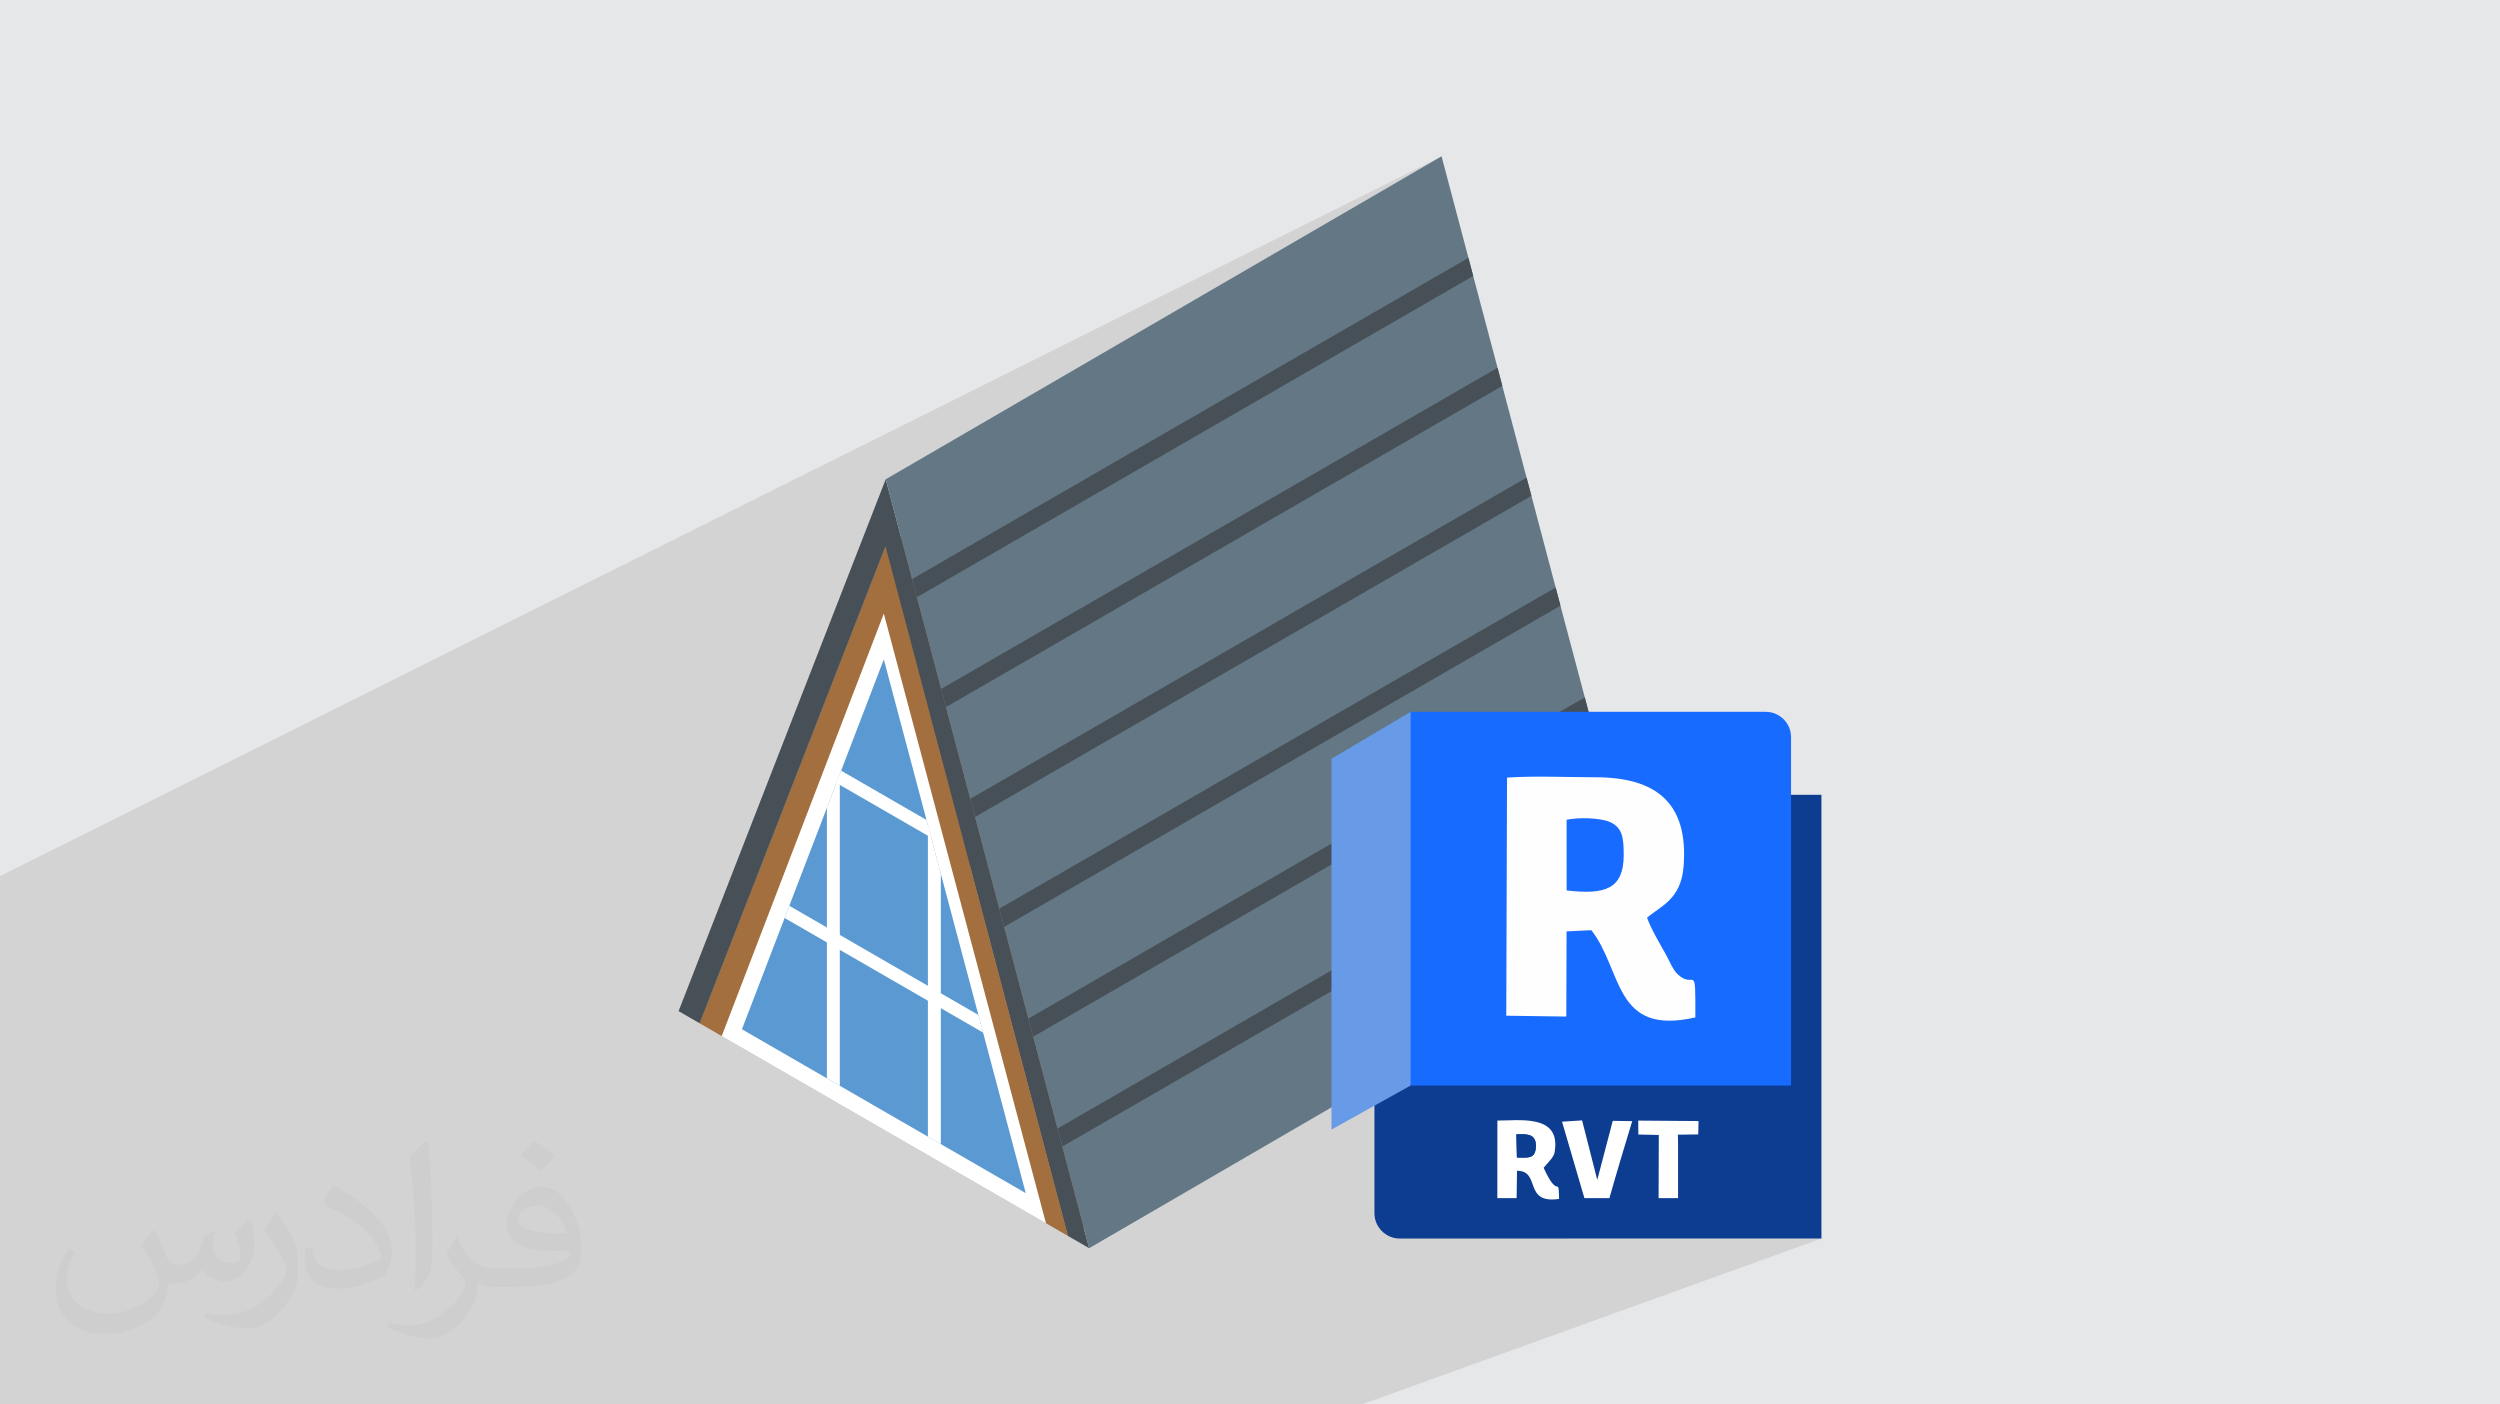 <?xml version="1.0" encoding="UTF-8"?>
<!DOCTYPE svg PUBLIC "-//W3C//DTD SVG 1.1//EN" "http://www.w3.org/Graphics/SVG/1.1/DTD/svg11.dtd">
<!-- Creator: CorelDRAW 2020 (64-Bit) -->
<svg xmlns="http://www.w3.org/2000/svg" xml:space="preserve" width="94.192mm" height="52.917mm" version="1.1" style="shape-rendering:geometricPrecision; text-rendering:geometricPrecision; image-rendering:optimizeQuality; fill-rule:evenodd; clip-rule:evenodd"
viewBox="0 0 9404.92 5283.66"
 xmlns:xlink="http://www.w3.org/1999/xlink"
 xmlns:xodm="http://www.corel.com/coreldraw/odm/2003">
 <defs>
  <style type="text/css">
   <![CDATA[
    .fil11 {fill:#0B3D91}
    .fil8 {fill:#0C3D91}
    .fil12 {fill:#186BFF}
    .fil9 {fill:#679AE7}
    .fil0 {fill:#E6E7E8}
    .fil13 {fill:#FEFEFF}
    .fil10 {fill:white}
    .fil4 {fill:#A36F3F;fill-rule:nonzero}
    .fil7 {fill:#5A99D2;fill-rule:nonzero}
    .fil3 {fill:#637785;fill-rule:nonzero}
    .fil5 {fill:#475057;fill-rule:nonzero}
    .fil6 {fill:white;fill-rule:nonzero}
    .fil2 {fill:#373435;fill-opacity:0.031}
    .fil1 {fill:#2B2A29;fill-opacity:0.102}
   ]]>
  </style>
 </defs>
 <g id="Layer_x0020_1">
  <polygon class="fil0" points="-0,0 9404.92,0 9404.92,5283.66 -0,5283.66 "/>
  <polygon class="fil1" points="1365.48,5283.66 1293.74,5283.66 1153.31,5283.66 1088.75,5283.66 1045.49,5283.66 785.74,5283.66 687.59,5283.66 632.32,5283.66 632.3,5283.66 583.25,5283.66 422.34,5283.66 404.72,5283.66 381.58,5283.66 322.88,5283.66 218.67,5283.66 128.8,5283.66 -0,5283.66 -0,5214.12 -0,5192.62 -0,5124.07 -0,5085.63 -0,5078.99 -0,5056.77 -0,5040.37 -0,5001.94 -0,5001.27 -0,4928.25 -0,4812.49 -0,4770.42 -0,4735.99 -0,4720.72 -0,4716.95 -0,4673.66 -0,4654.32 -0,4649.63 -0,4461.66 -0,4429.58 -0,4392.12 -0,4367.61 -0,4358.11 -0,4307.28 -0,4239.17 -0,4050.43 -0,4044.6 -0,3896.63 -0,3894.56 -0,3826.14 -0,3673.08 -0,3656.63 -0,3506.23 -0,3448.6 -0,3448.42 -0,3295.97 5423.06,587.99 3331.9,1802.98 3331.95,1803.16 3347.04,1860.29 5422.35,839.74 3525.55,1942.04 5524.18,970.04 3431.16,2178.43 3449.47,2246.58 3489.12,2396.55 5633.69,1383.59 3540.69,2591.62 3558.63,2660.12 3591.28,2783.16 5742.85,1796.77 3650.2,3005.17 3668.16,3073.31 3693.75,3170.12 5852.37,2210.31 4211.67,3157.28 5306.66,2677.87 5306.66,2905.85 5961.89,2623.49 5306.66,3001.8 5306.66,3079.64 5669.41,2925.23 5679.13,2924.62 5688.98,2924.07 5698.93,2923.6 5709,2923.18 5719.16,2922.84 5729.42,2922.55 5739.75,2922.31 5750.16,2922.11 5760.65,2921.97 5771.18,2921.87 5781.78,2921.81 5792.41,2921.79 5803.08,2921.8 5813.79,2921.84 5824.51,2921.91 5835.26,2922.01 5846,2922.12 5856.75,2922.25 5867.49,2922.4 5878.21,2922.56 5888.91,2922.72 5899.58,2922.88 5910.21,2923.05 5920.8,2923.22 5931.33,2923.38 5941.79,2923.54 5952.2,2923.68 5962.52,2923.81 5972.76,2923.91 5982.91,2924 5992.96,2924.06 6002.9,2924.09 6023.71,2924.4 6043.92,2925.27 6063.53,2926.7 6082.52,2928.72 6100.89,2931.32 6118.64,2934.52 6135.74,2938.33 6152.21,2942.75 6168.01,2947.81 6183.16,2953.49 6197.64,2959.82 6211.44,2966.81 6224.57,2974.46 6236.99,2982.78 6248.72,2991.79 6259.74,3001.5 6270.06,3011.9 6279.64,3023.02 6288.5,3034.86 6296.62,3047.43 6304,3060.74 6310.62,3074.8 6316.48,3089.62 6321.57,3105.21 6325.88,3121.58 6329.42,3138.74 6332.15,3156.7 6334.09,3175.46 6335.23,3195.04 6335.54,3215.45 6335.04,3236.7 6333.7,3258.79 6331.13,3281.07 6327.12,3301.18 6321.83,3319.27 6315.39,3335.54 6307.91,3350.15 6299.54,3363.29 6290.43,3375.12 6280.67,3385.83 6270.44,3395.6 6259.83,3404.61 6249.01,3413.01 6238.1,3421.02 6227.22,3428.79 6216.52,3436.5 6206.13,3444.34 6196.18,3452.46 6199.52,3461.3 6203.21,3470.25 6207.19,3479.3 6211.45,3488.43 6215.93,3497.61 6220.6,3506.84 6225.44,3516.09 6230.4,3525.34 6235.44,3534.57 6240.54,3543.76 6245.66,3552.9 6250.78,3561.96 6255.83,3570.92 6260.79,3579.77 6265.63,3588.48 6270.32,3597.03 6274.69,3605.43 6279.08,3614.24 6283.54,3623.23 6288.15,3632.19 6292.96,3640.89 6298.07,3649.11 6303.51,3656.6 6309.37,3663.16 6321.18,3673.49 6331.56,3680.17 6340.61,3683.98 6348.41,3685.71 6355.06,3686.13 6360.64,3686.03 6365.25,3686.18 6368.98,3687.36 6371.91,3690.34 6374.15,3695.92 6375.77,3704.88 6376.87,3717.98 6377.54,3736.01 6377.87,3759.75 6377.95,3789.97 6377.88,3827.47 5721.26,4083.79 6737.86,4083.79 6385.38,4217.33 6389.79,4217.36 6388.79,4267.62 6312.7,4296.33 6312.88,4305.01 6312.83,4507.3 5903.25,4659.31 6852.14,4659.31 5122.36,5283.66 4220.95,5283.66 3978.56,5283.66 3808.45,5283.66 3764.92,5283.66 3717.51,5283.66 3696.08,5283.66 3650.93,5283.66 3628.05,5283.66 3615.32,5283.66 3574.78,5283.66 3570.66,5283.66 3464.39,5283.66 3406.44,5283.66 3398.64,5283.66 3362.56,5283.66 3346.72,5283.66 3328.02,5283.66 3317.69,5283.66 3288.63,5283.66 3277.2,5283.66 3276.85,5283.66 3244.45,5283.66 3166.96,5283.66 3109.36,5283.66 3064.88,5283.66 2876.07,5283.66 2647.49,5283.66 2593.83,5283.66 2593.69,5283.66 2406.94,5283.66 2382.29,5283.66 2271,5283.66 2216.93,5283.66 2214.26,5283.66 2207.83,5283.66 2036.55,5283.66 1873.91,5283.66 1657.97,5283.66 1596.36,5283.66 1505.37,5283.66 1425.76,5283.66 "/>
  <path class="fil2" d="M578.49 4627.69c17.95,27.21 29.6,53.36 40.96,82.43 8.45,16.91 12.93,48.09 52.57,48.09 11.61,0 28.28,-3.42 43.06,-11.61 16.63,-8.73 29.32,-21.94 35.94,-42l15.85 -53.36 38.57 -19.02 2.64 2.64c-5.27,20.09 -6.59,39.36 -6.59,54.43 0,44.63 38.57,61.56 69.22,61.56 17.95,0 34.09,-8.73 34.09,-25.11 0,-21.13 -8.98,-57.06 -20.62,-89.29 17.95,-17.95 35.94,-35.94 56.53,-50.47l3.17 1.6c8.98,38.04 14,75.56 14,100.66 0,24.57 -10.83,51.79 -19.81,69.49 -18.49,34.87 -51.25,62.62 -90.87,62.62 -30.1,0 -63.65,-15.07 -86.66,-43.06l-1.32 0c-21.66,26.96 -55.22,51.25 -108.86,51.25l-16.63 0c-2.64,35.41 -10.29,60.49 -21.94,82.95 -31.95,62.34 -126.81,106.47 -216.1,106.47 -124.17,0 -186.51,-71.59 -186.51,-166.96 0,-58.91 19.27,-113.6 48.88,-152.42l24.29 10.04c-18.49,35.41 -30.91,68.68 -30.91,101.45 0,89.29 72.66,131.83 156.4,131.83 77.68,0 173.83,-49.41 191.28,-106.72 -6.59,-62.62 -30.1,-91.93 -66.04,-148.99 10.83,-19.02 24.83,-38.04 42.28,-58.38l3.17 0 0 0 0 0 -0.02 -0.09zm1432.13 -336.04c26.15,16.39 51.79,35.66 76.87,57.85 -14,19.81 -31.45,37.79 -53.11,53.64 -25.11,-20.34 -50.19,-37.79 -75.84,-56.27 17.42,-19.55 34.62,-38.29 52.04,-55.22l0 0 0 0 0 0 0 0 0 0 0.03 0zm13.47 244.11c-42.28,0 -76.87,27.75 -76.87,48.34 0,44.13 84.53,57.85 185.72,57.31 -12.68,-51.79 -57.06,-105.68 -108.86,-105.68l0.01 0.03zm-94.86 236.19c54.96,0 103.04,-1.6 139.74,-10.83 40.96,-10.29 75.56,-30.91 75.56,-45.17 0,-3.7 0,-8.19 -1.32,-11.89 -22.98,2.11 -49.41,2.11 -72.38,2.11 -74.49,0 -131.55,-16.91 -154.02,-58.66 -5.55,-11.61 -9.51,-24.57 -9.51,-39.36 0,-40.43 17.42,-79.79 48.09,-107 25.61,-22.45 53.89,-36.44 82.67,-36.44 52.04,0 93.51,41.75 122.57,107.54 15.85,35.94 26.68,77.4 26.68,129.72 0,34.87 -9.51,64.19 -31.17,85.85 -40.43,39.11 -114.92,53.89 -229.04,53.89l-51.79 0 0 0 -13.47 0c-28.28,0 -48.62,-5.02 -64.72,-17.42l-2.64 0c0.79,6.59 1.32,12.93 1.32,19.02 0,25.61 -8.45,58.38 -25.61,84.53 -50.72,75.3 -105.68,108.04 -153.24,108.04 -48.09,0 -107,-18.49 -160.11,-42.54l9.51 -18.49c17.17,7.13 40.96,11.89 73.7,11.89 85.85,0 198.66,-82.43 212.66,-163 -3.17,-6.59 -8.98,-15.32 -17.17,-24.57 -25.11,-29.85 -40.96,-54.68 -55.75,-80.83 12.68,-25.11 24.29,-45.17 35.13,-63.4l4.49 -0.53c36.72,74.77 69.99,117.55 144.23,117.55l11.61 0 0 0 53.89 0 0 0 0 0 0 0 0 0 0 0 0.09 0.01zm-371.98 79c6.34,-34.34 6.87,-72.91 6.87,-108.86l0 -53.36c0,-99.6 -12.68,-244.36 -22.98,-338.68 17.95,-19.27 43.06,-42 62.87,-57.31l5.81 1.6c13.47,118.62 16.63,256 16.63,383.06 0,33.3 -1.32,65.79 -4.49,89.55 -1.85,30.1 -19.27,52.83 -56.53,87.7l-8.19 -3.7zm-382.8 -157.19c1.85,46.77 24.83,83.49 105.15,83.49 49.93,0 92.19,-12.93 138.96,-35.13 8.45,-3.7 12.93,-8.73 12.93,-12.93 0,-29.32 -22.45,-68.15 -60.23,-103.55 -36.72,-33.3 -85.34,-62.62 -130.76,-82.18 -15.6,-6.59 -20.62,-13.47 -20.62,-20.09 0,-13.47 17.95,-41.75 32.77,-62.09l5.02 -0.53c52.04,27.21 110.17,67.64 153.24,112.53 39.11,41.47 63.4,83.49 63.4,129.19 0,33.81 -10.29,65.51 -26.96,95.11 -57.06,28.79 -117.83,50.72 -178.06,50.72 -73.17,0 -123.1,-34.34 -123.1,-114.92 0,-8.73 0,-22.19 3.17,-39.64l25.11 0 0 0 0 0 0 0 0 0 0 0 -0.02 0zm-132.37 -132.9l45.45 73.45c16.63,27.21 32.23,56.81 32.23,103.55l0 59.7c0,48.34 -30.91,100.13 -80.83,151.38 -39.11,34.62 -73.7,49.41 -105.68,49.41 -47.55,0 -101.98,-14.79 -164.85,-41.75l7.13 -18.49c19.81,5.27 42.79,9.77 71.06,9.77 90.36,-0.53 182.8,-66.57 225.08,-147.15 5.02,-9.26 6.87,-17.95 6.87,-24.04 0,-9.26 -5.02,-19.55 -8.98,-28.79 -22.98,-43.31 -48.62,-82.95 -76.87,-119.68 14.79,-23.25 29.6,-45.7 45.7,-67.9l3.7 0.53 0 0 0 0 0 0 0 0 0 0 -0.02 0.01z"/>
  <g id="_2816931471536">
   <g>
    <polygon class="fil3" points="3331.24,2054.96 5422.35,839.74 4723.19,2634.38 2632.07,3849.61 "/>
    <polygon class="fil4" points="3331.24,2054.96 4017.96,4649.76 2632.07,3849.61 "/>
    <polygon class="fil4" points="3331.24,2054.96 5422.35,839.74 6109.08,3434.53 4017.96,4649.76 "/>
    <polygon class="fil5" points="3331.95,1803.16 4097.48,4695.66 4017.96,4649.76 3331.24,2054.96 2632.07,3849.61 2552.79,3803.84 "/>
    <polygon class="fil3" points="6188.63,3480.25 4097.46,4695.61 3996.36,4313.21 3978.41,4245.44 3886.83,3900.03 3868.88,3831.9 3777.67,3486.84 3759.36,3418.34 3668.16,3073.31 3650.2,3005.17 3558.63,2660.12 3540.69,2591.62 3449.47,2246.58 3431.16,2178.43 3331.9,1802.98 5423.06,587.99 5524.18,970.04 5542.11,1038.17 5633.69,1383.59 5651.64,1451.71 5742.85,1796.77 5761.16,1865.26 5852.37,2210.31 5870.31,2278.43 5961.89,2623.49 5979.85,2691.62 6071.42,3037.04 6089.36,3105.17 "/>
    <polygon class="fil6" points="3934.99,4602.23 2715.03,3897.89 3324.9,2308.41 "/>
    <polygon class="fil7" points="3858.89,4488.55 2791.13,3872.09 2951.71,3453.49 2969.32,3407.52 3110.7,3039.15 3146.45,2945.38 3159.32,2912.15 3164.31,2899.27 3324.88,2480.66 3485.45,3084.67 3490.71,3104.09 3503.32,3151.42 3539.33,3286.91 3680.71,3818.24 3698.31,3884.55 "/>
    <polygon class="fil6" points="3503.32,3151.42 3146.45,2945.38 3159.32,2912.15 3164.31,2899.27 3485.45,3084.67 3490.71,3104.09 "/>
    <polygon class="fil6" points="3698.31,3884.55 2951.71,3453.49 2969.32,3407.52 3680.71,3818.24 "/>
    <polygon class="fil6" points="3539.33,3286.91 3539.33,4304.05 3490.71,4275.99 3490.71,3104.09 "/>
    <polygon class="fil6" points="3159.32,2912.15 3159.32,4084.65 3110.7,4056.59 3110.7,3039.15 "/>
    <polygon class="fil5" points="5542.11,1038.17 3449.47,2246.58 3431.16,2178.43 5524.18,970.04 "/>
    <polygon class="fil5" points="5651.64,1451.71 3558.63,2660.12 3540.69,2591.62 5633.69,1383.59 "/>
    <polygon class="fil5" points="5761.16,1865.26 3668.16,3073.31 3650.2,3005.17 5742.85,1796.77 "/>
    <polygon class="fil5" points="5870.31,2278.43 3777.67,3486.84 3759.36,3418.34 5852.37,2210.31 "/>
    <polygon class="fil5" points="5979.85,2691.62 3886.83,3900.03 3868.88,3831.9 5961.89,2623.49 "/>
    <polygon class="fil5" points="6089.36,3105.17 3996.36,4313.21 3978.41,4245.44 6071.42,3037.04 "/>
   </g>
   <g>
    <path class="fil8" d="M6852.14 2989.98l-1681.52 0 0 1574.22c0,52.3 42.79,95.11 95.11,95.11l1586.42 0 0 -1669.32z"/>
    <polygon class="fil9" points="5585.07,2846.11 5306.66,4083.79 5009,4249.27 5009,2854.35 5306.66,2677.87 "/>
    <path class="fil10" d="M5704.54 4267.21c41.62,-1.14 75.23,-1.84 73.33,46.57 -1.8,45.84 -27.57,41.55 -71.33,40.83l-2 -87.4zm132.93 90.61c10.37,-15.59 10.88,-18.88 12.76,-37.15 13.3,-129.57 -138.38,-104.44 -217.14,-105.2l-0.14 291.83 72.54 0 1.48 -102.96c91.41,0.28 21.88,125.78 158.26,106.01 -2.57,-94.93 -0.94,9.38 -58.04,-117.26l30.28 -35.26z"/>
    <path class="fil10" d="M5960.47 4507.29l94.11 0.01c27.66,-98.47 69.78,-237.21 85.75,-289.6l-73.2 -1.13 -58.28 222.24 -57.04 -223.96 -75.48 4.88 84.14 287.55z"/>
    <polygon class="fil10" points="6163.28,4268 6240.33,4269.7 6239.62,4507.3 6312.83,4507.3 6312.88,4305.01 6312.14,4268.67 6388.79,4267.62 6389.79,4217.36 6162.93,4215.66 "/>
    <path class="fil11" d="M5706.54 4354.61c43.76,0.72 69.53,5.01 71.33,-40.83 1.9,-48.41 -31.71,-47.71 -73.33,-46.57l2 87.4z"/>
    <path class="fil12" d="M5306.66 2677.87l1336.1 0c52.31,0 95.11,42.79 95.11,95.1l0 1310.83 -1431.2 0 0 -1405.92z"/>
    <path class="fil13" d="M5893.54 3083.93c42.4,-9.44 124.7,-7.96 162.27,8.15 48.25,20.71 52.81,61.1 52.53,126.12 -0.5,125.03 -68.94,149.1 -214.73,131.56l-0.07 -265.84 0 0.01zm-226.9 737.14l225.7 3.18 1.02 -320.42 93.24 -4.55c119.31,153 83.24,398.58 391.29,328.19 0.65,-220.73 -1.56,-98.13 -68.52,-164.3 -16.25,-16.05 -27.33,-44.5 -39.05,-66.13 -24.5,-45.19 -57.24,-97.8 -74.14,-144.57 51.66,-44.48 127.82,-68.65 137.52,-193.68 18.71,-240.18 -105.66,-334.36 -330.8,-334.69 -105.46,-0.17 -230.43,-5.78 -333.5,1.14l-2.85 895.84 0.04 0 0.04 0z"/>
   </g>
  </g>
 </g>
</svg>
